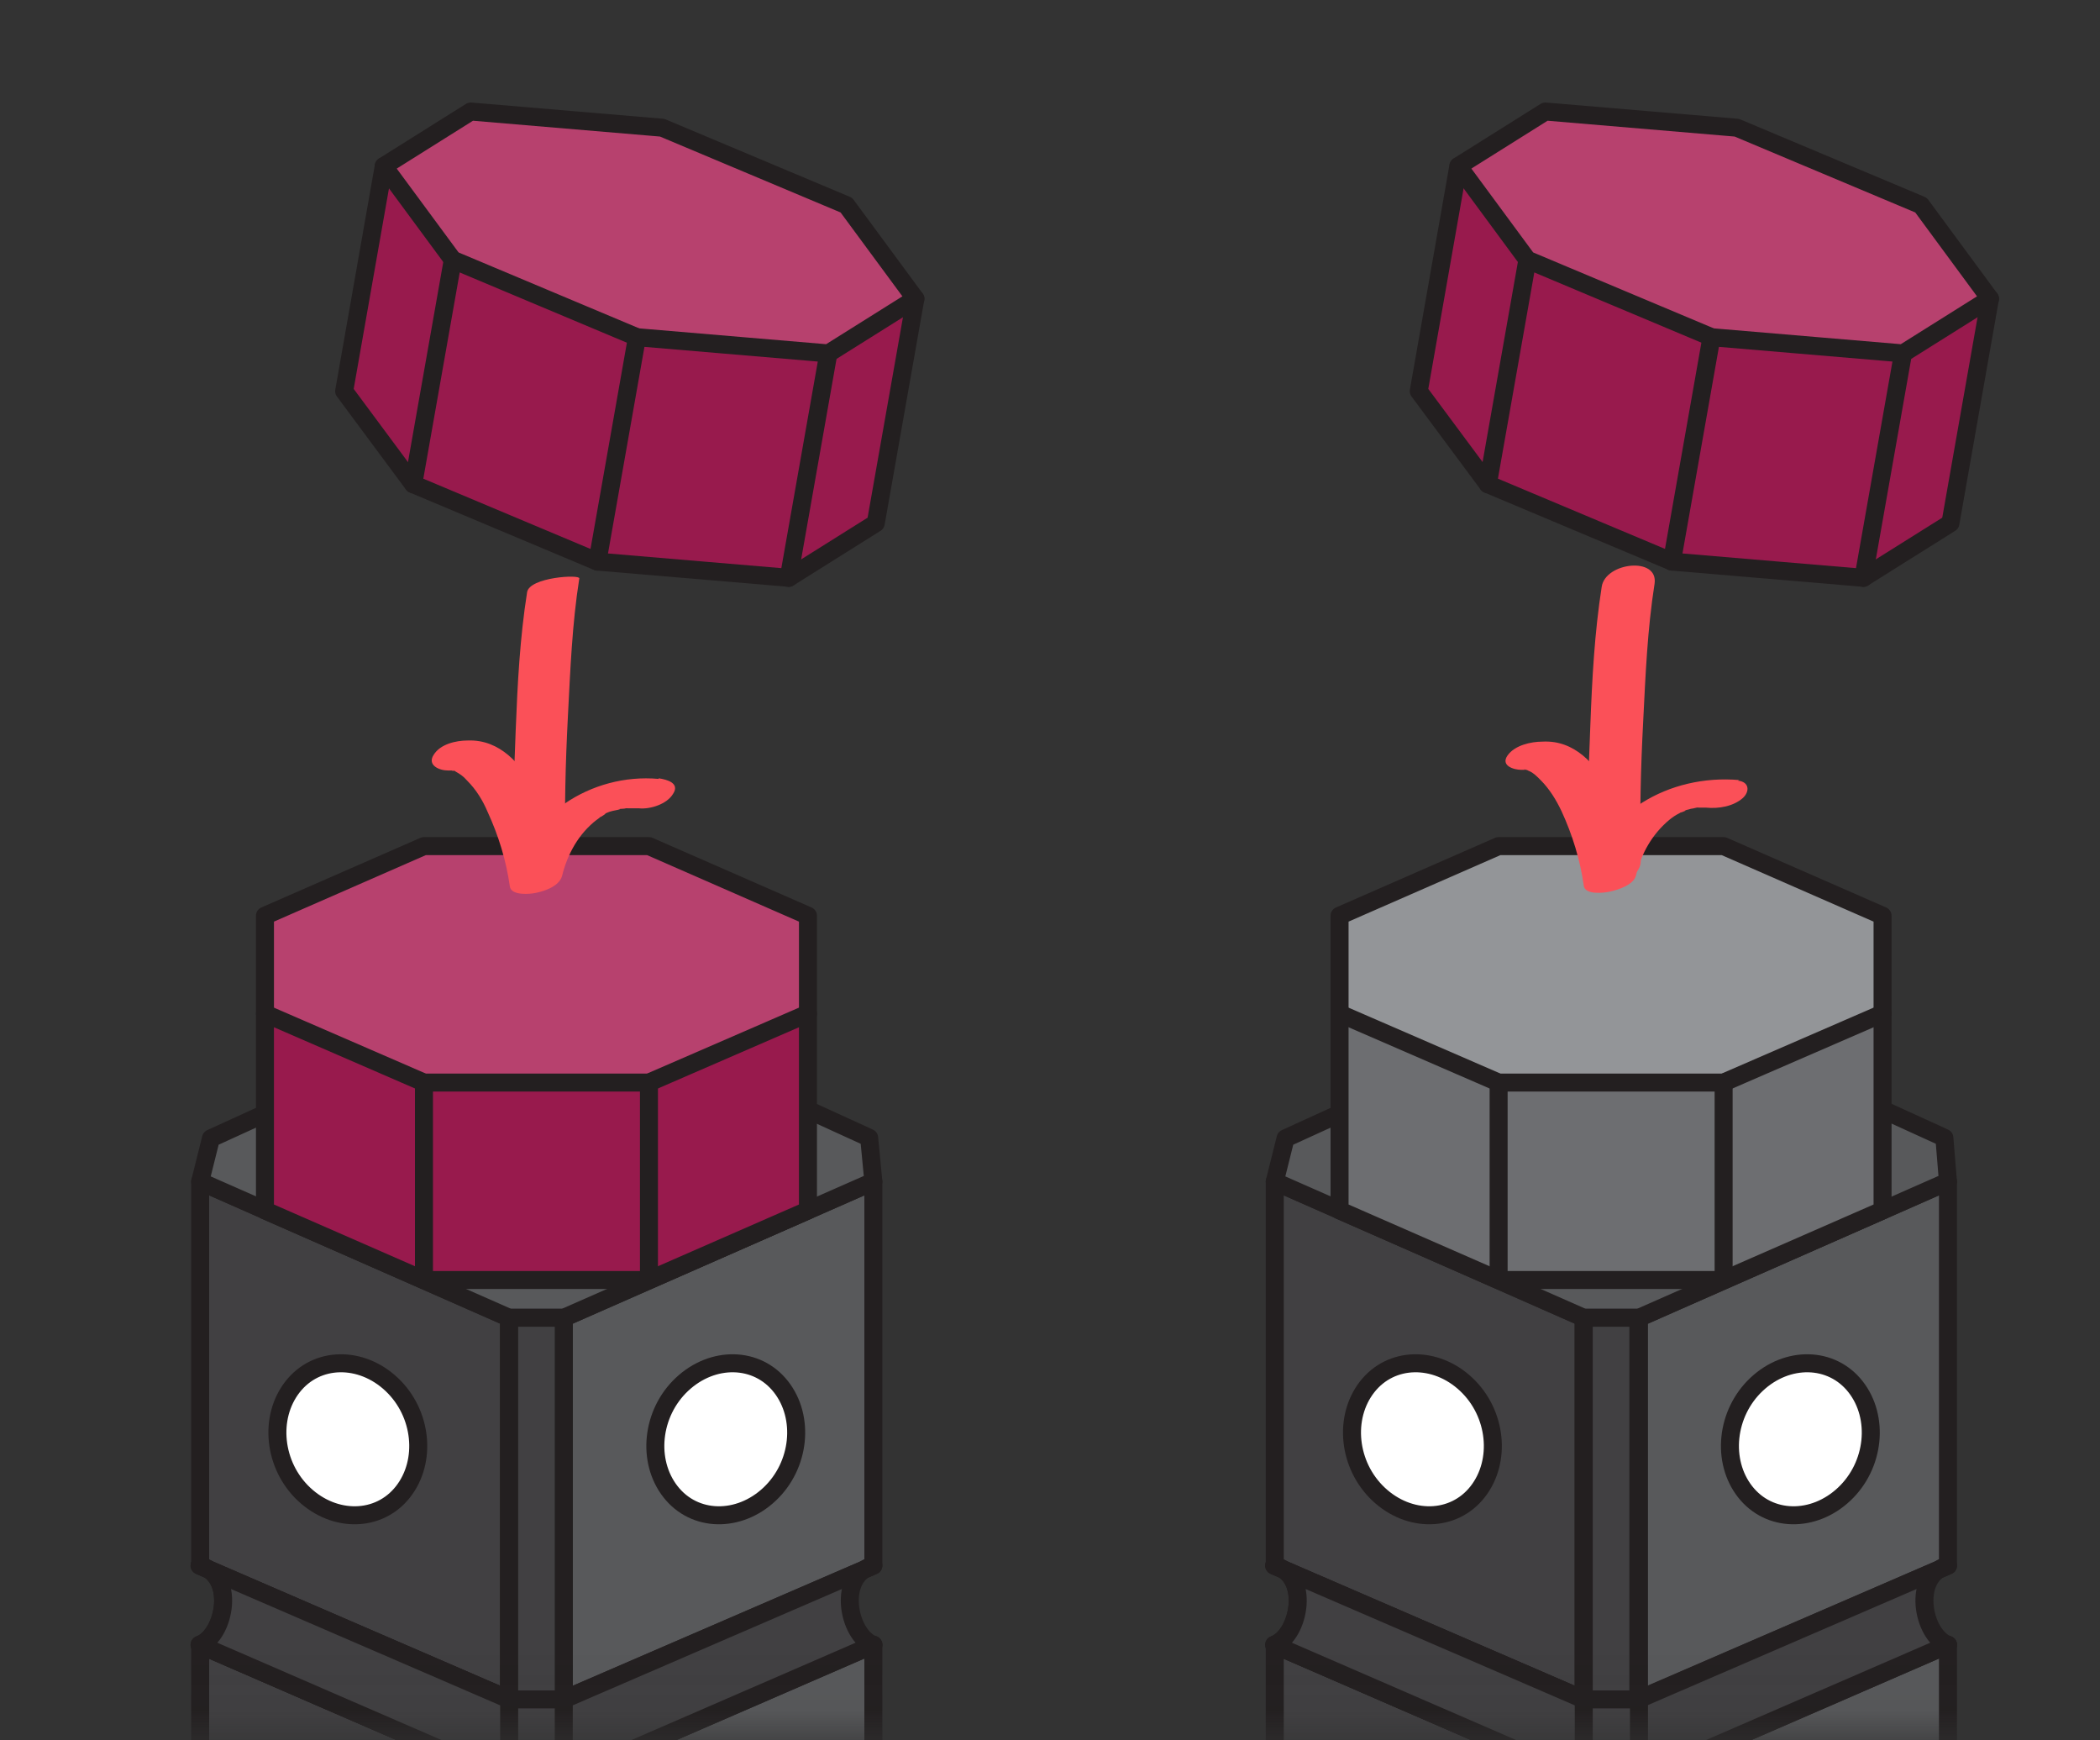 <svg width="35" height="29" viewBox="0 0 35 29" fill="none" xmlns="http://www.w3.org/2000/svg">
<rect x="0" y="0" width="35" height="29" fill="#333333" stroke="none"/>
<mask id="mask0_284_5083" style="mask-type:luminance" maskUnits="userSpaceOnUse" x="0" y="0" width="35" height="29">
<path d="M34.057 0.458H0.547V28.948H34.057V0.458Z" fill="white"/>
</mask>
<g mask="url(#mask0_284_5083)">
<path d="M3.336 19.689V26.088L8.486 28.319V21.959L3.336 19.689Z" fill="#414042" stroke="#231F20" stroke-width="0.3" stroke-linecap="round" stroke-linejoin="round"/>
<path d="M3.336 27.408V41.738L8.486 43.978V29.648L3.336 27.408Z" fill="#414042" stroke="#231F20" stroke-width="0.3" stroke-linecap="round" stroke-linejoin="round"/>
<path d="M8.486 28.318V21.958" stroke="#231F20" stroke-width="0.3" stroke-linecap="round" stroke-linejoin="round"/>
<path d="M9.396 29.648V43.978L14.556 41.738V27.408" fill="#58595B"/>
<path d="M9.396 29.648V43.978L14.556 41.738V27.408" stroke="#231F20" stroke-width="0.3" stroke-linecap="round" stroke-linejoin="round"/>
<path d="M9.396 29.648L14.556 27.408" stroke="#231F20" stroke-width="0.3" stroke-linecap="round" stroke-linejoin="round"/>
<path d="M9.396 21.959V28.319L14.556 26.088V19.689L9.396 21.959Z" fill="#58595B" stroke="#231F20" stroke-width="0.3" stroke-linecap="round" stroke-linejoin="round"/>
<path d="M3.516 18.968L8.486 16.698L9.516 16.689L14.486 18.959L14.556 19.689L9.396 21.959H8.486L3.336 19.689L3.516 18.968Z" fill="#58595B" stroke="#231F20" stroke-width="0.3" stroke-linecap="round" stroke-linejoin="round"/>
<path d="M13.016 23.108C12.616 22.598 11.876 22.588 11.366 23.068C10.856 23.548 10.776 24.348 11.176 24.858C11.576 25.368 12.316 25.378 12.826 24.898C13.336 24.418 13.416 23.618 13.016 23.108Z" fill="white" stroke="#231F20" stroke-width="0.3" stroke-linecap="round" stroke-linejoin="round"/>
<path d="M4.877 23.108C5.277 22.598 6.017 22.588 6.527 23.068C7.037 23.548 7.117 24.348 6.717 24.858C6.317 25.368 5.577 25.378 5.067 24.898C4.557 24.418 4.477 23.618 4.877 23.108Z" fill="white" stroke="#231F20" stroke-width="0.3" stroke-linecap="round" stroke-linejoin="round"/>
<path d="M8.486 29.648L3.336 27.408" stroke="#231F20" stroke-width="0.3" stroke-linecap="round" stroke-linejoin="round"/>
<path d="M8.486 28.318L3.326 26.088C3.936 26.238 3.756 27.248 3.326 27.408L8.486 29.648" fill="#939598"/>
<path d="M8.486 28.318L3.326 26.088C3.936 26.238 3.756 27.248 3.326 27.408L8.486 29.648" stroke="#231F20" stroke-width="0.3" stroke-linecap="round" stroke-linejoin="round"/>
<path d="M8.486 28.318L3.326 26.088C3.936 26.238 3.756 27.248 3.326 27.408L8.486 29.648" fill="#414042"/>
<path d="M8.486 28.318L3.326 26.088C3.936 26.238 3.756 27.248 3.326 27.408L8.486 29.648" stroke="#231F20" stroke-width="0.3" stroke-linecap="round" stroke-linejoin="round"/>
<path d="M9.396 21.958H8.486V28.318H9.396V21.958Z" fill="#414042" stroke="#231F20" stroke-width="0.3" stroke-linecap="round" stroke-linejoin="round"/>
<path d="M14.556 26.088L9.396 28.318H8.486V29.648H9.396L14.556 27.408C14.126 27.248 13.946 26.238 14.556 26.088Z" fill="#414042" stroke="#231F20" stroke-width="0.3" stroke-linecap="round" stroke-linejoin="round"/>
<path d="M9.396 28.318V29.648" stroke="#231F20" stroke-width="0.3" stroke-linecap="round" stroke-linejoin="round"/>
<path d="M14.106 3.418L11.036 2.128L7.846 1.858L6.396 2.768L5.736 6.518L6.886 8.068L9.956 9.358L13.146 9.628L14.596 8.718L15.256 4.978L14.106 3.418Z" fill="#981A4D"/>
<path d="M14.107 3.418L11.037 2.128L7.846 1.858L6.396 2.768L7.547 4.328L10.617 5.618L13.806 5.888L15.257 4.978L14.107 3.418Z" fill="#B7416E"/>
<g style="mix-blend-mode:multiply">
<path d="M6.396 2.769L7.547 4.329L10.617 5.619L13.806 5.889L15.257 4.979" stroke="#231F20" stroke-width="0.3" stroke-linecap="round" stroke-linejoin="round"/>
</g>
<g style="mix-blend-mode:multiply">
<path d="M14.106 3.418L11.036 2.128L7.846 1.858L6.396 2.768L5.736 6.518L6.886 8.068L9.956 9.358L13.146 9.628L14.596 8.718L15.256 4.978L14.106 3.418Z" stroke="#231F20" stroke-width="0.3" stroke-linecap="round" stroke-linejoin="round"/>
</g>
<g style="mix-blend-mode:multiply">
<path d="M7.547 4.328L6.887 8.068" stroke="#231F20" stroke-width="0.3" stroke-linecap="round" stroke-linejoin="round"/>
</g>
<g style="mix-blend-mode:multiply">
<path d="M10.617 5.618L9.957 9.358" stroke="#231F20" stroke-width="0.3" stroke-linecap="round" stroke-linejoin="round"/>
</g>
<g style="mix-blend-mode:multiply">
<path d="M13.806 5.889L13.146 9.629" stroke="#231F20" stroke-width="0.3" stroke-linecap="round" stroke-linejoin="round"/>
</g>
<path d="M10.816 14.099H7.066L4.416 15.259V20.169L7.066 21.329H10.816L13.466 20.169V15.259L10.816 14.099Z" fill="#981A4D"/>
<path d="M10.816 14.099H7.066L4.416 15.259V16.889L7.066 18.039H10.816L13.466 16.889V15.259L10.816 14.099Z" fill="#981A4D"/>
<path d="M10.816 14.099H7.066L4.416 15.259V16.889L7.066 18.039H10.816L13.466 16.889V15.259L10.816 14.099Z" fill="#B7416E"/>
<g style="mix-blend-mode:multiply">
<path d="M10.816 14.099H7.066L4.416 15.259V20.169L7.066 21.329H10.816L13.466 20.169V15.259L10.816 14.099Z" stroke="#231F20" stroke-width="0.3" stroke-linecap="round" stroke-linejoin="round"/>
</g>
<g style="mix-blend-mode:multiply">
<path d="M7.066 18.038V21.328" stroke="#231F20" stroke-width="0.3" stroke-linecap="round" stroke-linejoin="round"/>
</g>
<g style="mix-blend-mode:multiply">
<path d="M10.816 18.038V21.328" stroke="#231F20" stroke-width="0.3" stroke-linecap="round" stroke-linejoin="round"/>
</g>
<g style="mix-blend-mode:multiply">
<path d="M4.416 16.889L7.066 18.039H10.816L13.466 16.889" stroke="#231F20" stroke-width="0.3" stroke-linecap="round" stroke-linejoin="round"/>
</g>
<path d="M8.785 9.868C8.665 10.628 8.625 11.398 8.595 12.168C8.565 12.938 8.535 13.708 8.555 14.478C8.555 14.598 9.425 14.478 9.425 14.248C9.405 13.478 9.425 12.708 9.465 11.938C9.505 11.168 9.535 10.398 9.655 9.638C9.665 9.568 8.825 9.618 8.785 9.868Z" fill="#FB5058"/>
<path d="M10.977 12.979C9.847 12.879 8.767 13.599 8.487 14.699L9.357 14.529C9.297 14.059 9.147 13.579 8.917 13.159C8.687 12.739 8.337 12.319 7.797 12.339C7.597 12.339 7.337 12.399 7.227 12.579C7.117 12.749 7.317 12.839 7.467 12.839C7.477 12.839 7.557 12.839 7.507 12.839C7.457 12.839 7.517 12.839 7.527 12.839C7.537 12.839 7.597 12.869 7.547 12.839C7.567 12.839 7.587 12.849 7.597 12.859C7.667 12.899 7.717 12.929 7.787 13.009C7.937 13.159 8.047 13.339 8.127 13.529C8.307 13.919 8.437 14.339 8.497 14.769C8.517 14.929 8.837 14.899 8.927 14.879C9.077 14.849 9.317 14.769 9.367 14.599C9.457 14.229 9.647 13.889 9.947 13.659C9.907 13.689 10.007 13.619 9.997 13.619C10.007 13.619 10.117 13.549 10.087 13.559C10.057 13.569 10.167 13.519 10.187 13.519C10.297 13.469 10.107 13.539 10.227 13.509C10.237 13.509 10.377 13.479 10.327 13.479C10.277 13.479 10.417 13.479 10.427 13.469C10.547 13.459 10.357 13.469 10.477 13.469C10.537 13.469 10.587 13.469 10.647 13.469C10.837 13.489 11.117 13.399 11.217 13.229C11.337 13.049 11.117 12.989 10.977 12.969V12.979Z" fill="#FB5058"/>
<path d="M21.246 19.689V26.088L26.396 28.319V21.959L21.246 19.689Z" fill="#414042" stroke="#231F20" stroke-width="0.3" stroke-linecap="round" stroke-linejoin="round"/>
<path d="M21.246 27.408V41.738L26.396 43.978V29.648L21.246 27.408Z" fill="#414042" stroke="#231F20" stroke-width="0.3" stroke-linecap="round" stroke-linejoin="round"/>
<path d="M26.396 28.318V21.958" stroke="#231F20" stroke-width="0.3" stroke-linecap="round" stroke-linejoin="round"/>
<path d="M27.316 29.648V43.978L32.466 41.738V27.408" fill="#58595B"/>
<path d="M27.316 29.648V43.978L32.466 41.738V27.408" stroke="#231F20" stroke-width="0.3" stroke-linecap="round" stroke-linejoin="round"/>
<path d="M27.316 29.648L32.466 27.408" stroke="#231F20" stroke-width="0.3" stroke-linecap="round" stroke-linejoin="round"/>
<path d="M27.316 21.959V28.319L32.466 26.088V19.689L27.316 21.959Z" fill="#58595B" stroke="#231F20" stroke-width="0.3" stroke-linecap="round" stroke-linejoin="round"/>
<path d="M21.426 18.968L26.396 16.698L27.426 16.689L32.406 18.959L32.466 19.689L27.316 21.959H26.396L21.246 19.689L21.426 18.968Z" fill="#58595B" stroke="#231F20" stroke-width="0.3" stroke-linecap="round" stroke-linejoin="round"/>
<path d="M30.926 23.108C30.526 22.598 29.786 22.588 29.276 23.068C28.766 23.548 28.686 24.348 29.086 24.858C29.486 25.368 30.226 25.378 30.736 24.898C31.246 24.418 31.326 23.618 30.926 23.108Z" fill="white" stroke="#231F20" stroke-width="0.3" stroke-linecap="round" stroke-linejoin="round"/>
<path d="M22.787 23.108C23.187 22.598 23.927 22.588 24.437 23.068C24.947 23.548 25.027 24.348 24.627 24.858C24.227 25.368 23.487 25.378 22.977 24.898C22.467 24.418 22.387 23.618 22.787 23.108Z" fill="white" stroke="#231F20" stroke-width="0.3" stroke-linecap="round" stroke-linejoin="round"/>
<path d="M26.396 29.648L21.246 27.408" stroke="#231F20" stroke-width="0.3" stroke-linecap="round" stroke-linejoin="round"/>
<path d="M26.396 28.318L21.236 26.088C21.846 26.238 21.666 27.248 21.236 27.408L26.396 29.648" fill="#939598"/>
<path d="M26.396 28.318L21.236 26.088C21.846 26.238 21.666 27.248 21.236 27.408L26.396 29.648" stroke="#231F20" stroke-width="0.3" stroke-linecap="round" stroke-linejoin="round"/>
<path d="M26.396 28.318L21.236 26.088C21.846 26.238 21.666 27.248 21.236 27.408L26.396 29.648" fill="#414042"/>
<path d="M26.396 28.318L21.236 26.088C21.846 26.238 21.666 27.248 21.236 27.408L26.396 29.648" stroke="#231F20" stroke-width="0.3" stroke-linecap="round" stroke-linejoin="round"/>
<path d="M27.306 21.958H26.396V28.318H27.306V21.958Z" fill="#414042" stroke="#231F20" stroke-width="0.3" stroke-linecap="round" stroke-linejoin="round"/>
<path d="M32.467 26.088L27.306 28.318H26.396V29.648H27.306L32.467 27.408C32.036 27.248 31.857 26.238 32.467 26.088Z" fill="#414042" stroke="#231F20" stroke-width="0.3" stroke-linecap="round" stroke-linejoin="round"/>
<path d="M27.316 28.318V29.648" stroke="#231F20" stroke-width="0.3" stroke-linecap="round" stroke-linejoin="round"/>
<path d="M32.017 3.418L28.947 2.128L25.756 1.858L24.306 2.768L23.646 6.518L24.797 8.068L27.866 9.358L31.056 9.628L32.507 8.718L33.166 4.978L32.017 3.418Z" fill="#981A4D"/>
<path d="M32.017 3.418L28.947 2.128L25.757 1.858L24.307 2.768L25.457 4.328L28.527 5.618L31.717 5.888L33.167 4.978L32.017 3.418Z" fill="#B7416E"/>
<g style="mix-blend-mode:multiply">
<path d="M24.307 2.769L25.457 4.329L28.527 5.619L31.717 5.889L33.167 4.979" stroke="#231F20" stroke-width="0.3" stroke-linecap="round" stroke-linejoin="round"/>
</g>
<g style="mix-blend-mode:multiply">
<path d="M32.017 3.418L28.947 2.128L25.756 1.858L24.306 2.768L23.646 6.518L24.797 8.068L27.866 9.358L31.056 9.628L32.507 8.718L33.166 4.978L32.017 3.418Z" stroke="#231F20" stroke-width="0.3" stroke-linecap="round" stroke-linejoin="round"/>
</g>
<g style="mix-blend-mode:multiply">
<path d="M25.457 4.328L24.797 8.068" stroke="#231F20" stroke-width="0.3" stroke-linecap="round" stroke-linejoin="round"/>
</g>
<g style="mix-blend-mode:multiply">
<path d="M28.525 5.618L27.865 9.358" stroke="#231F20" stroke-width="0.3" stroke-linecap="round" stroke-linejoin="round"/>
</g>
<g style="mix-blend-mode:multiply">
<path d="M31.717 5.889L31.057 9.629" stroke="#231F20" stroke-width="0.3" stroke-linecap="round" stroke-linejoin="round"/>
</g>
<path d="M28.726 14.099H24.976L22.326 15.259V20.169L24.976 21.329H28.726L31.376 20.169V15.259L28.726 14.099Z" fill="#6D6E71"/>
<path d="M28.726 14.099H24.976L22.326 15.259V16.889L24.976 18.039H28.726L31.376 16.889V15.259L28.726 14.099Z" fill="#981A4D"/>
<path d="M28.726 14.099H24.976L22.326 15.259V16.889L24.976 18.039H28.726L31.376 16.889V15.259L28.726 14.099Z" fill="#939598"/>
<g style="mix-blend-mode:multiply">
<path d="M28.726 14.099H24.976L22.326 15.259V20.169L24.976 21.329H28.726L31.376 20.169V15.259L28.726 14.099Z" stroke="#231F20" stroke-width="0.3" stroke-linecap="round" stroke-linejoin="round"/>
</g>
<g style="mix-blend-mode:multiply">
<path d="M24.977 18.038V21.328" stroke="#231F20" stroke-width="0.3" stroke-linecap="round" stroke-linejoin="round"/>
</g>
<g style="mix-blend-mode:multiply">
<path d="M28.727 18.038V21.328" stroke="#231F20" stroke-width="0.3" stroke-linecap="round" stroke-linejoin="round"/>
</g>
<g style="mix-blend-mode:multiply">
<path d="M22.326 16.889L24.976 18.039H28.726L31.376 16.889" stroke="#231F20" stroke-width="0.3" stroke-linecap="round" stroke-linejoin="round"/>
</g>
<path d="M26.695 9.778C26.576 10.539 26.535 11.309 26.506 12.079C26.476 12.848 26.445 13.618 26.465 14.389C26.476 14.868 27.355 14.758 27.346 14.338C27.326 13.569 27.346 12.799 27.386 12.028C27.425 11.258 27.456 10.489 27.576 9.728C27.645 9.268 26.756 9.368 26.695 9.778Z" fill="#FB5058"/>
<path d="M28.986 12.998C27.826 12.898 26.696 13.538 26.396 14.698L27.266 14.528C27.206 14.058 27.056 13.578 26.826 13.158C26.596 12.738 26.246 12.328 25.706 12.358C25.516 12.358 25.246 12.418 25.126 12.588C25.006 12.758 25.227 12.828 25.357 12.828C25.366 12.828 25.446 12.828 25.396 12.828C25.346 12.828 25.406 12.828 25.416 12.828C25.466 12.848 25.346 12.798 25.436 12.828C25.456 12.828 25.476 12.848 25.486 12.848C25.556 12.878 25.606 12.928 25.676 12.998C25.826 13.148 25.936 13.328 26.026 13.518C26.206 13.908 26.336 14.328 26.396 14.758C26.416 14.918 26.736 14.878 26.826 14.858C26.966 14.828 27.226 14.748 27.266 14.588C27.356 14.218 27.537 13.898 27.826 13.658C27.877 13.618 27.916 13.588 27.996 13.548C28.096 13.488 27.936 13.568 28.047 13.528C28.067 13.518 28.096 13.508 28.116 13.498C28.076 13.508 28.066 13.518 28.096 13.498C28.116 13.498 28.256 13.458 28.156 13.478C28.196 13.478 28.236 13.468 28.276 13.458C28.366 13.448 28.247 13.458 28.326 13.458C28.346 13.458 28.466 13.458 28.436 13.458C28.646 13.478 28.887 13.438 29.047 13.298C29.166 13.188 29.156 13.028 28.966 13.008L28.986 12.998Z" fill="#FB5058"/>
</g>
</svg>
